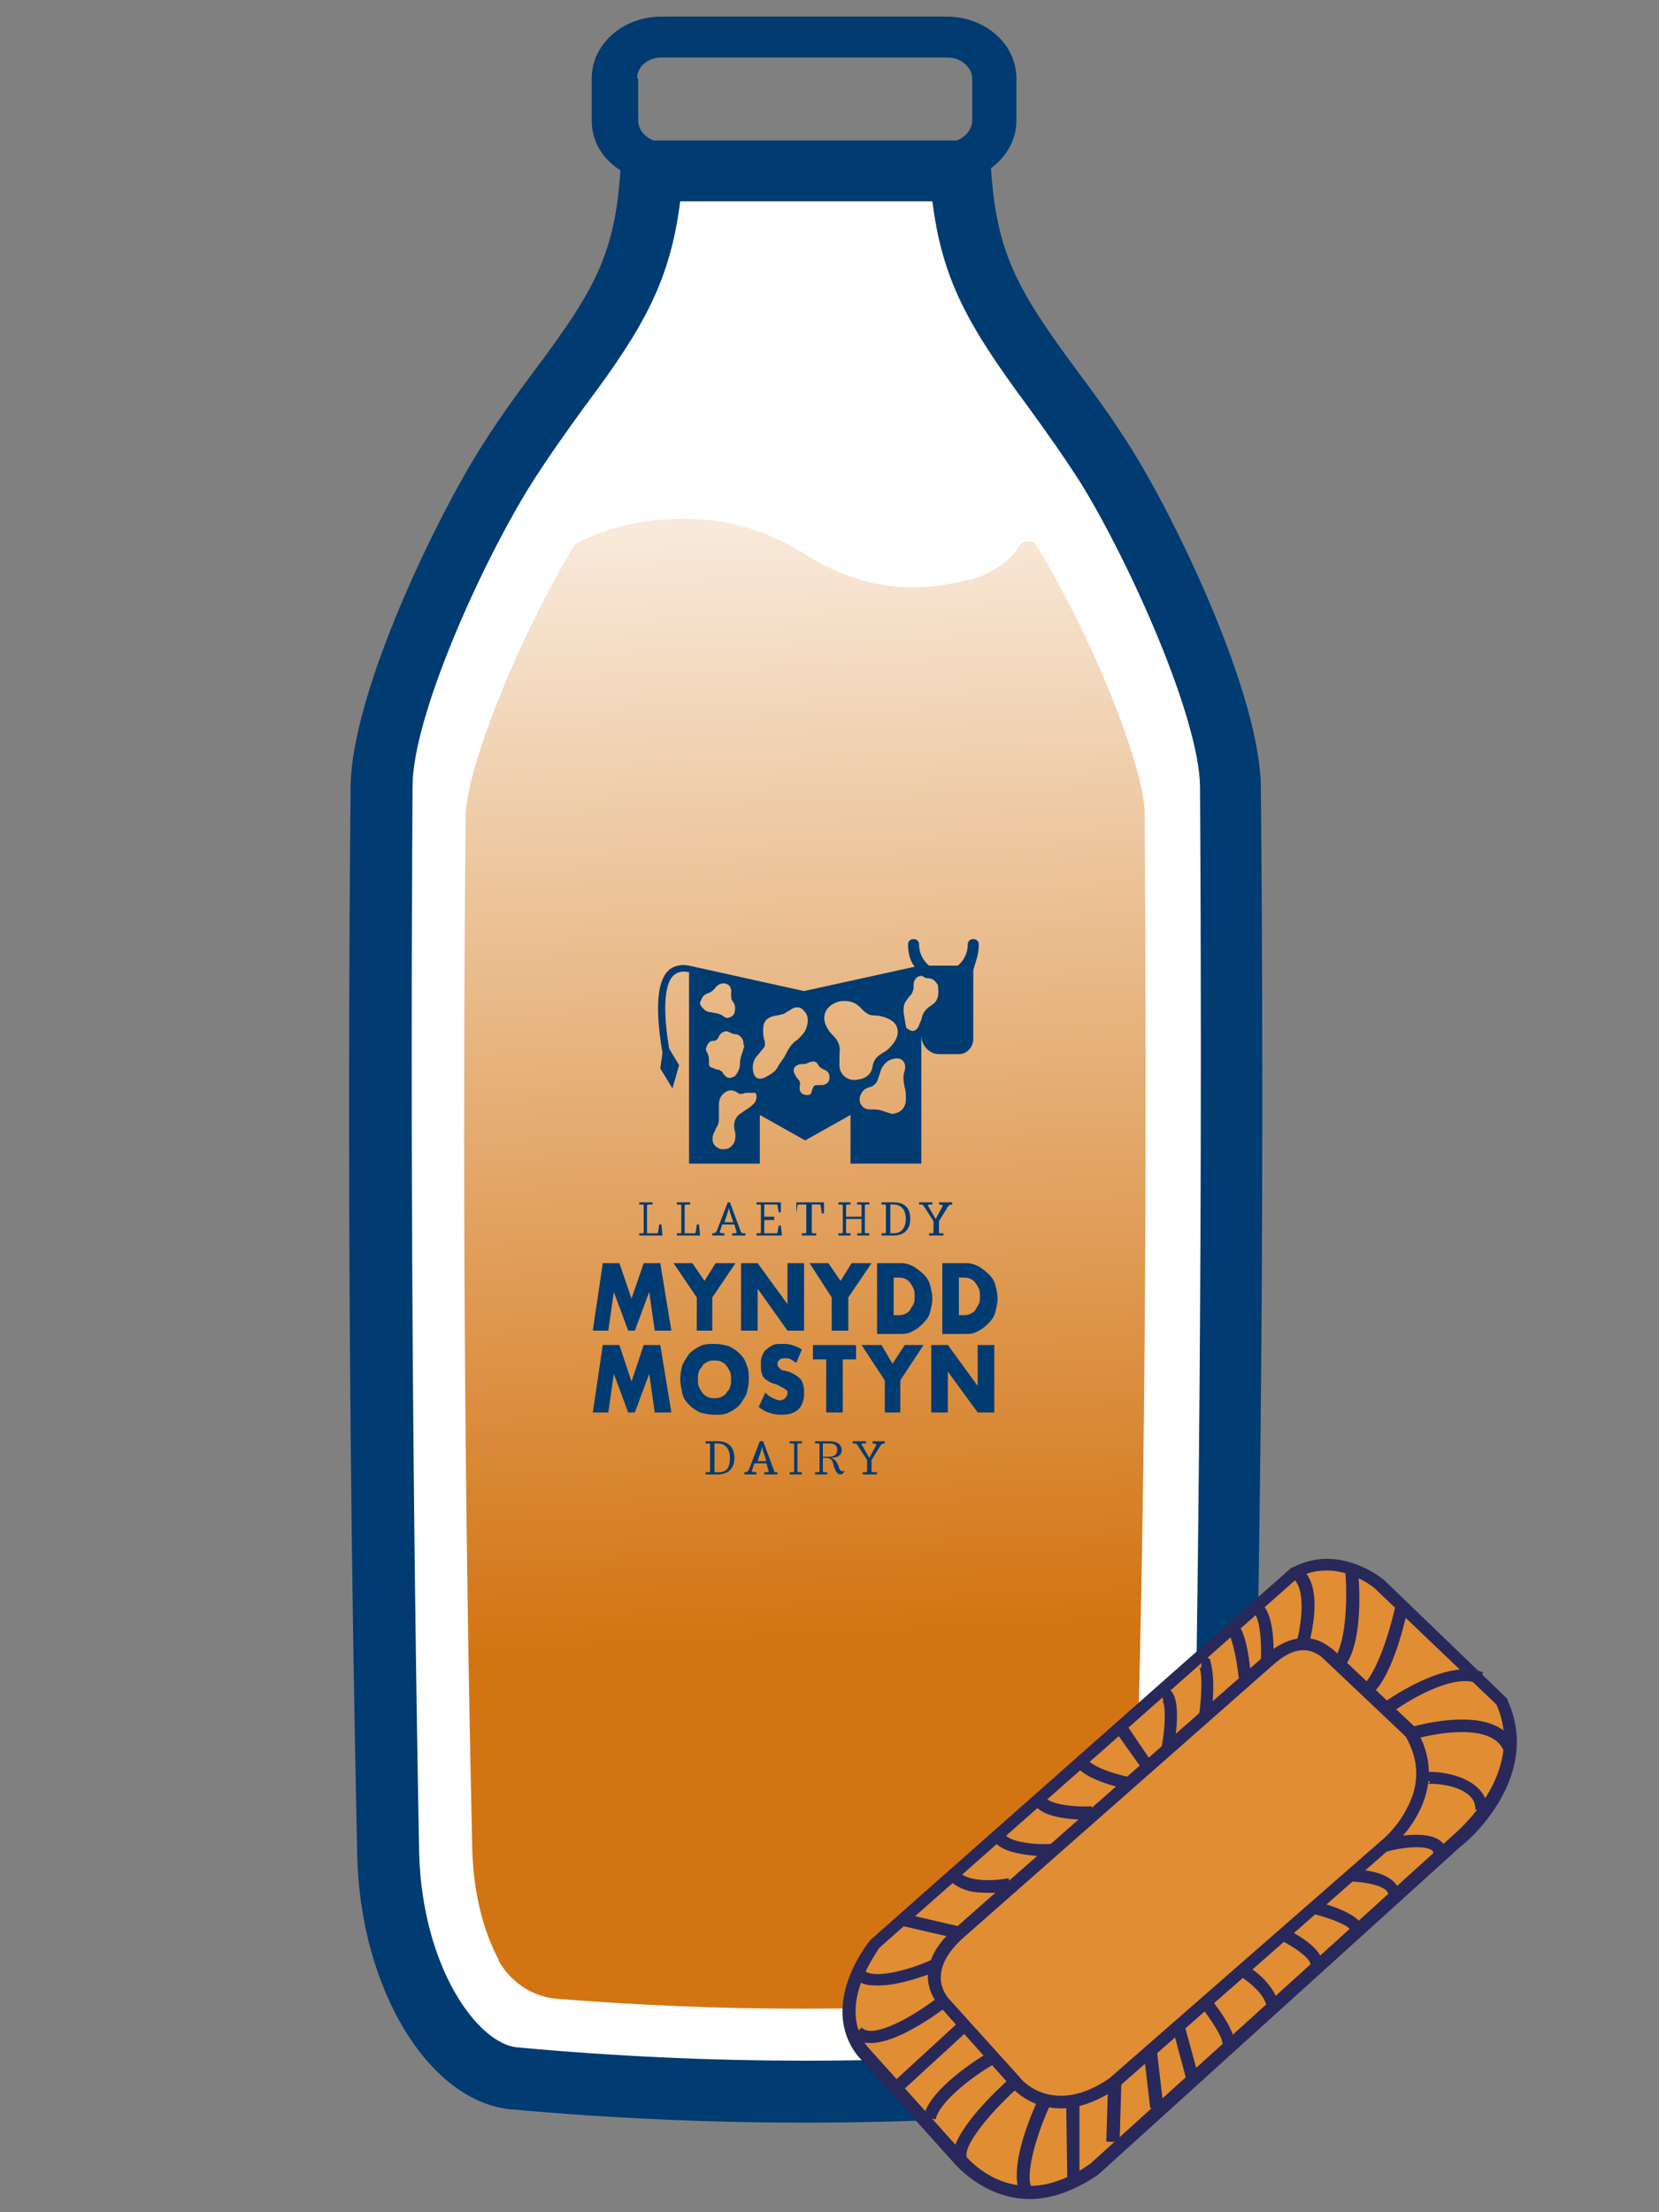 <?xml version="1.0" encoding="UTF-8"?>
<!-- Generator: Adobe Illustrator 26.5.1, SVG Export Plug-In . SVG Version: 6.00 Build 0)  -->
<svg xmlns="http://www.w3.org/2000/svg" xmlns:xlink="http://www.w3.org/1999/xlink" version="1.1" id="Layer_1" x="0px" y="0px" viewBox="0 0 150 200" style="enable-background:new 0 0 150 200;" xml:space="preserve">
<rect x="0" y="0" width="150" height="200" fill="#808080" stroke="none"/>
<style type="text/css">
	.st0{fill:#FFFFFF;}
	.st1{fill:#003B71;}
	.st2{fill:#E27F88;}
	.st3{fill:#E52819;}
	.st4{fill:#020203;}
	.st5{fill:#70AE2D;}
	.st6{fill:#935C34;}
	.st7{fill:#A3897B;}
	.st8{fill:#EEEDED;}
	.st9{fill:#946137;}
	.st10{fill:#8D6F61;}
	.st11{fill:#683D14;}
	.st12{fill:#F9E2C0;}
	.st13{fill:#DDB99B;}
	.st14{fill:url(#SVGID_1_);}
	.st15{fill:#EAD646;}
	.st16{fill:#FBE590;}
	.st17{fill:#DBBE92;}
	.st18{fill:#E08D34;}
	.st19{fill:#28285B;}
	.st20{fill:url(#SVGID_00000066480787910542724090000004325443641445470850_);}
	.st21{fill:#06A0C4;}
	.st22{fill:#0AA9D3;}
	.st23{fill:#49328A;}
	.st24{fill:#D43230;}
	.st25{fill:#FEEC2E;}
	.st26{fill:url(#SVGID_00000039833503628990478840000006205747586169811340_);}
	.st27{fill:#4F3D33;}
	.st28{fill-rule:evenodd;clip-rule:evenodd;fill:#FAE8D3;}
	.st29{fill-rule:evenodd;clip-rule:evenodd;fill:#7B5242;stroke:#003B71;stroke-width:0.5;stroke-miterlimit:10;}
	.st30{opacity:0.39;fill-rule:evenodd;clip-rule:evenodd;fill:#C57B3C;}
	.st31{fill-rule:evenodd;clip-rule:evenodd;fill:#E7E6E6;}
	.st32{fill:url(#SVGID_00000161615870894345926660000001253070292838466191_);}
</style>
<path class="st0" d="M58.2,16.8l27.9-0.4l0.9,7.3l19.5,30.2l4.4,13.1l-0.2,97.1l0.3,18.8c0,0-11.3,7.2-19.2,6.9  c-7.9-0.3-22.7,0.2-22.7,0.2l-21.7-2c0,0-12.6-8.2-12.6-14.4c0-6.2-0.4-19.7-0.4-19.7l1.1-84.9l18-38.6L58.2,16.8z"></path>
<path class="st1" d="M114,71.1c-0.1-8.1-7.2-23.2-11.5-30.2c-1.6-2.6-3.4-5.1-5.2-7.5c-5.4-7.3-7.2-10.6-7.7-18.2  c1.4-1,2.3-2.6,2.3-4.3V7.1c0-3.1-2.8-5.6-6.3-5.6H59.8c-3.5,0-6.3,2.5-6.3,5.6v3.8c0,1.9,1,3.5,2.6,4.5c-0.5,7.5-2.3,10.8-7.7,18  c-1.8,2.4-3.6,4.9-5.2,7.5c-4.3,7-11.4,22-11.5,30.2c-0.3,32.2-0.1,64.5,0.6,96.7c0.3,12.1,6.5,22.2,13.9,22.9  c8.9,0.8,17.7,1.2,26.6,1.2s17.7-0.4,26.6-1.2c7.4-0.7,13.6-10.8,13.9-22.9C114.1,135.5,114.3,103.3,114,71.1z M57.6,7.1  c0-1.1,1-1.9,2.2-1.9h25.9c1.2,0,2.2,0.9,2.2,1.9v3.8c0,0.8-0.6,1.5-1.4,1.8H59.1c-0.8-0.3-1.4-1-1.4-1.8V7.1z M107.9,167.6  c-0.2,10.4-5.3,17.2-8.9,17.5c-8.7,0.8-17.4,1.2-26.1,1.2c-8.7,0-17.4-0.4-26.1-1.2c-3.6-0.3-8.6-7.2-8.9-17.5  c-0.6-32-0.8-64.5-0.6-96.5c0-6.3,6.2-20.1,10.7-27.3c1.4-2.2,3-4.5,4.9-7.1c5.4-7.2,7.7-11.4,8.6-18.5h22.8  c0.9,7.1,3.2,11.2,8.6,18.5c1.9,2.6,3.5,4.9,4.9,7.1c4.4,7.2,10.6,21,10.7,27.3C108.7,103.2,108.5,135.6,107.9,167.6z"></path>
<g>
	<linearGradient id="SVGID_1_" gradientUnits="userSpaceOnUse" x1="68.438" y1="24.677" x2="76.731" y2="191.994">
		<stop offset="2.474048e-02" style="stop-color:#FFFFFF"></stop>
		<stop offset="0.738" style="stop-color:#D37412"></stop>
	</linearGradient>
	<path class="st14" d="M103.5,73.7c0-4.8-5.4-17.3-9.8-24.4c0,0,0,0,0,0c-0.3-0.5-1.1-0.5-1.5,0c-0.5,0.8-1.2,1.5-2,2   c-0.8,0.5-1.6,0.9-2.5,1.1c-1.6,0.4-3.4,0.7-5.2,0.7c-4,0-7.3-1.5-9.4-2.8c-2.9-1.8-6.2-3.4-11.3-3.4c-3.8,0-7.3,0.9-9.8,2.3   c0,0,0,0,0,0c-4.4,7.1-9.8,19.7-9.9,24.6c-0.3,31-0.1,62.4,0.6,93.4c0.1,3.7,0.9,7.2,2.4,10c0,0,0,0,0,0.1c1.1,1.9,3,3.2,5.2,3.4   c7.4,0.6,14.9,0.9,22.3,0.9c7.4,0,14.9-0.3,22.4-0.9c2.2-0.2,4.1-1.4,5.2-3.4c0,0,0,0,0-0.1c1.5-2.8,2.4-6.3,2.4-10   C103.6,136.1,103.7,104.7,103.5,73.7z"></path>
</g>
<g>
	<path class="st1" d="M59.9,111.7h-2.1v-0.2c0.4,0,0.4,0,0.4-0.1V109c0-0.1,0-0.1-0.4-0.1v-0.2H59v0.2c-0.4,0-0.5,0-0.5,0.1v2.5h0.9   c0.1,0,0.1,0,0.2-0.8h0.2L59.9,111.7z"></path>
	<path class="st1" d="M63.3,111.7h-2.1v-0.2c0.4,0,0.4,0,0.4-0.1V109c0-0.1,0-0.1-0.4-0.1v-0.2h1.2v0.2c-0.4,0-0.5,0-0.5,0.1v2.5   h0.9c0.1,0,0.1,0,0.2-0.8h0.2L63.3,111.7z"></path>
	<path class="st1" d="M66.3,110.5l-0.3-0.9l-0.1-0.4l-0.1,0.4l-0.3,0.9H66.3z M67.4,111.5v0.2h-1.2v-0.2c0.4,0,0.4,0,0.4-0.1   l-0.2-0.7h-1.1l-0.2,0.6c-0.1,0.1,0,0.2,0.4,0.2v0.2h-1.1v-0.2c0.3,0,0.3-0.1,0.4-0.2l1-2.6H66l1,2.7   C67.1,111.5,67.1,111.5,67.4,111.5"></path>
	<path class="st1" d="M70.7,111.7h-2.3v-0.2c0.4,0,0.4,0,0.4-0.1V109c0-0.1,0-0.1-0.4-0.1v-0.2h2.2v0.9h-0.2   c-0.1-0.7-0.1-0.7-0.2-0.7h-1.1v1.1l0.9,0v0.3l-0.9,0v1.2h1.1c0.1,0,0.1,0,0.2-0.7h0.2L70.7,111.7z"></path>
	<path class="st1" d="M74.5,108.7l0,1h-0.2c-0.1-0.8-0.1-0.8-0.2-0.8h-0.7v2.5c0,0.1,0,0.1,0.4,0.1v0.2h-1.3v-0.2   c0.4,0,0.4,0,0.4-0.1v-2.5h-0.7c-0.1,0-0.1,0-0.2,0.8H72l0-1H74.5z"></path>
	<path class="st1" d="M78.2,109v2.4c0,0.1,0,0.1,0.4,0.1v0.2h-1.1v-0.2c0.4,0,0.4,0,0.4-0.1v-1.2h-1.4v1.2c0,0.1,0,0.1,0.4,0.1v0.2   h-1.1v-0.2c0.4,0,0.4,0,0.4-0.1V109c0-0.1,0-0.1-0.4-0.1v-0.2h1.1v0.2c-0.4,0-0.4,0-0.4,0.1v1h1.4v-1c0-0.1,0-0.1-0.4-0.1v-0.2h1.1   v0.2C78.2,108.9,78.2,108.9,78.2,109"></path>
	<path class="st1" d="M81.9,110.2c0-0.8-0.4-1.3-1.1-1.3h-0.3v2.6h0.3C81.5,111.5,81.9,111,81.9,110.2 M82.3,110.2   c0,1-0.6,1.5-1.5,1.5h-1.1v-0.2c0.4,0,0.4,0,0.4-0.1V109c0-0.1,0-0.1-0.4-0.1v-0.2h1.1C81.8,108.7,82.3,109.2,82.3,110.2"></path>
	<path class="st1" d="M86.1,108.7v0.2c-0.3,0-0.3,0.1-0.4,0.2l-0.8,1.3v1c0,0.1,0,0.1,0.4,0.1v0.2H84v-0.2c0.4,0,0.4,0,0.4-0.1v-1   l-0.9-1.4c-0.1-0.1-0.1-0.1-0.4-0.1v-0.2h1.2v0.2c-0.4,0-0.4,0-0.4,0.1l0.7,1.2l0.6-1.1c0.1-0.1,0-0.2-0.3-0.2v-0.2H86.1z"></path>
	<polygon class="st1" points="53.6,120.3 54.5,114.2 56,114.2 57.1,117.4 58.2,114.2 59.7,114.2 60.7,120.3 59.2,120.3 58.7,116.8    57.4,120.3 56.8,120.3 55.5,116.8 55,120.3  "></polygon>
	<polygon class="st1" points="63,117.3 60.9,114.2 62.6,114.2 63.7,115.8 64.7,114.2 66.5,114.2 64.4,117.3 64.4,120.3 63,120.3     "></polygon>
	<polygon class="st1" points="67,120.3 67,114.2 68.5,114.2 71.2,117.9 71.2,114.2 72.7,114.2 72.7,120.3 71.2,120.3 68.5,116.5    68.5,120.3  "></polygon>
	<polygon class="st1" points="75.2,117.3 73.2,114.2 74.9,114.2 76,115.8 77,114.2 78.8,114.2 76.7,117.3 76.7,120.3 75.2,120.3     "></polygon>
	<path class="st1" d="M80.8,118.9h0.3c0.3,0,0.5,0,0.7-0.1c0.2-0.1,0.4-0.2,0.5-0.4c0.1-0.2,0.2-0.3,0.3-0.5   c0.1-0.2,0.1-0.4,0.1-0.7c0-0.2,0-0.5-0.1-0.7c-0.1-0.2-0.2-0.4-0.3-0.5c-0.1-0.2-0.3-0.3-0.5-0.4c-0.2-0.1-0.4-0.1-0.7-0.1h-0.3   V118.9z M79.3,114.2h2.2c0.4,0,0.7,0.1,1.1,0.3c0.3,0.2,0.6,0.4,0.9,0.7c0.3,0.3,0.5,0.6,0.6,1c0.1,0.4,0.2,0.8,0.2,1.2   c0,0.4-0.1,0.8-0.2,1.2c-0.1,0.4-0.3,0.7-0.6,1c-0.3,0.3-0.5,0.5-0.9,0.7c-0.3,0.2-0.7,0.3-1.1,0.3h-2.2V114.2z"></path>
	<path class="st1" d="M86.7,118.9H87c0.3,0,0.5,0,0.7-0.1c0.2-0.1,0.4-0.2,0.5-0.4c0.1-0.2,0.2-0.3,0.3-0.5c0.1-0.2,0.1-0.4,0.1-0.7   c0-0.2,0-0.5-0.1-0.7c-0.1-0.2-0.2-0.4-0.3-0.5c-0.1-0.2-0.3-0.3-0.5-0.4c-0.2-0.1-0.4-0.1-0.7-0.1h-0.3V118.9z M85.2,114.2h2.2   c0.4,0,0.7,0.1,1.1,0.3c0.3,0.2,0.6,0.4,0.9,0.7c0.3,0.3,0.5,0.6,0.6,1c0.1,0.4,0.2,0.8,0.2,1.2c0,0.4-0.1,0.8-0.2,1.2   c-0.1,0.4-0.3,0.7-0.6,1c-0.3,0.3-0.5,0.5-0.9,0.7c-0.3,0.2-0.7,0.3-1.1,0.3h-2.2V114.2z"></path>
	<polygon class="st1" points="53.6,127.7 54.5,121.6 56,121.6 57.1,124.9 58.2,121.6 59.7,121.6 60.7,127.7 59.2,127.7 58.7,124.2    57.4,127.7 56.8,127.7 55.5,124.2 55,127.7  "></polygon>
	<path class="st1" d="M63.1,124.7c0,0.2,0,0.5,0.1,0.7c0.1,0.2,0.2,0.4,0.3,0.5c0.1,0.2,0.3,0.3,0.5,0.4c0.2,0.1,0.4,0.1,0.6,0.1   c0.2,0,0.4,0,0.6-0.1c0.2-0.1,0.4-0.2,0.5-0.4c0.1-0.2,0.3-0.3,0.3-0.5c0.1-0.2,0.1-0.4,0.1-0.7c0-0.2,0-0.5-0.1-0.7   c-0.1-0.2-0.2-0.4-0.3-0.5c-0.1-0.2-0.3-0.3-0.5-0.4c-0.2-0.1-0.4-0.1-0.6-0.1c-0.2,0-0.4,0-0.6,0.1c-0.2,0.1-0.4,0.2-0.5,0.4   c-0.1,0.2-0.3,0.3-0.3,0.5C63.1,124.2,63.1,124.4,63.1,124.7 M61.5,124.7c0-0.5,0.1-0.9,0.2-1.3c0.2-0.4,0.4-0.7,0.6-1   c0.3-0.3,0.6-0.5,1-0.7c0.4-0.2,0.8-0.2,1.3-0.2c0.5,0,0.9,0.1,1.3,0.2c0.4,0.2,0.7,0.4,1,0.7c0.3,0.3,0.5,0.6,0.6,1   c0.2,0.4,0.2,0.8,0.2,1.3s-0.1,0.9-0.2,1.3c-0.2,0.4-0.4,0.7-0.6,1c-0.3,0.3-0.6,0.5-1,0.7c-0.4,0.2-0.8,0.2-1.3,0.2   c-0.5,0-0.9-0.1-1.3-0.2c-0.4-0.2-0.7-0.4-1-0.7c-0.3-0.3-0.5-0.6-0.6-1C61.6,125.5,61.5,125.1,61.5,124.7"></path>
	<path class="st1" d="M72,123.2c-0.2-0.1-0.3-0.2-0.5-0.3c-0.2-0.1-0.3-0.1-0.5-0.1c-0.2,0-0.3,0-0.5,0.1c-0.1,0.1-0.2,0.2-0.2,0.4   c0,0.1,0,0.2,0.1,0.3c0.1,0.1,0.1,0.1,0.2,0.2c0.1,0.1,0.2,0.1,0.3,0.1c0.1,0,0.2,0.1,0.4,0.1c0.5,0.2,0.8,0.4,1.1,0.7   c0.2,0.3,0.3,0.7,0.3,1.1c0,0.3,0,0.6-0.1,0.9c-0.1,0.3-0.2,0.5-0.4,0.7c-0.2,0.2-0.4,0.3-0.7,0.4c-0.3,0.1-0.6,0.1-0.9,0.1   c-0.7,0-1.4-0.2-2-0.7l0.6-1.3c0.2,0.2,0.4,0.4,0.7,0.5c0.2,0.1,0.4,0.2,0.6,0.2c0.2,0,0.4-0.1,0.5-0.2c0.1-0.1,0.2-0.3,0.2-0.4   c0-0.1,0-0.2,0-0.2c0-0.1-0.1-0.1-0.2-0.2c-0.1-0.1-0.2-0.1-0.3-0.2c-0.1,0-0.2-0.1-0.4-0.2c-0.2-0.1-0.4-0.1-0.6-0.2   c-0.2-0.1-0.3-0.2-0.5-0.3c-0.1-0.1-0.3-0.3-0.3-0.5c-0.1-0.2-0.1-0.4-0.1-0.8s0-0.6,0.1-0.8c0.1-0.2,0.2-0.5,0.4-0.6   c0.2-0.2,0.4-0.3,0.6-0.4c0.2-0.1,0.5-0.1,0.8-0.1c0.3,0,0.6,0,0.9,0.1c0.3,0.1,0.6,0.2,0.9,0.4L72,123.2z"></path>
	<polygon class="st1" points="76.2,122.9 76.2,127.7 74.7,127.7 74.7,122.9 73.5,122.9 73.5,121.6 77.4,121.6 77.4,122.9  "></polygon>
	<polygon class="st1" points="80,124.8 77.9,121.6 79.7,121.6 80.7,123.3 81.8,121.6 83.5,121.6 81.4,124.8 81.4,127.7 80,127.7     "></polygon>
	<polygon class="st1" points="84.2,127.7 84.2,121.6 85.7,121.6 88.4,125.3 88.4,121.6 89.9,121.6 89.9,127.7 88.4,127.7 85.7,124    85.7,127.7  "></polygon>
	<path class="st1" d="M66,131.8c0-0.8-0.4-1.3-1.1-1.3h-0.3v2.6H65C65.7,133.1,66,132.7,66,131.8 M66.4,131.8c0,1-0.6,1.5-1.5,1.5   h-1.1v-0.2c0.4,0,0.4,0,0.4-0.1v-2.4c0-0.1,0-0.1-0.4-0.1v-0.2h1.1C65.9,130.3,66.4,130.9,66.4,131.8"></path>
	<path class="st1" d="M69.3,132.1l-0.3-0.9l-0.1-0.4l-0.1,0.4l-0.3,0.9H69.3z M70.3,133.1v0.2h-1.2v-0.2c0.4,0,0.4,0,0.4-0.1   l-0.2-0.7h-1.1l-0.2,0.6c-0.1,0.1,0,0.2,0.4,0.2v0.2h-1.1v-0.2c0.3,0,0.3-0.1,0.4-0.2l1-2.6H69l1,2.7C70,133.1,70,133.1,70.3,133.1   "></path>
	<path class="st1" d="M71.4,133.1c0.4,0,0.4,0,0.4-0.1v-2.4c0-0.1,0-0.1-0.4-0.1v-0.2h1.1v0.2c-0.4,0-0.4,0-0.4,0.1v2.4   c0,0.1,0,0.1,0.4,0.1v0.2h-1.1V133.1z"></path>
	<path class="st1" d="M74.4,131.7H75c0.4,0,0.7-0.2,0.7-0.6c0-0.4-0.2-0.6-0.7-0.6h-0.6V131.7z M76.4,132.9   c-0.1,0.2-0.2,0.4-0.4,0.4c-0.3,0-0.4-0.2-0.6-0.7c-0.1-0.5-0.2-0.8-0.7-0.8h-0.3v1.2c0,0.1,0,0.1,0.4,0.1v0.2h-1.1v-0.2   c0.4,0,0.4,0,0.4-0.1v-2.4c0-0.1,0-0.1-0.4-0.1v-0.2H75c0.7,0,1.1,0.3,1.1,0.8c0,0.5-0.4,0.7-1,0.7h0c0.4,0.1,0.5,0.3,0.7,0.7   c0.1,0.4,0.2,0.5,0.4,0.5C76.2,133.1,76.3,133,76.4,132.9L76.4,132.9z"></path>
	<path class="st1" d="M80,130.3v0.2c-0.3,0-0.3,0.1-0.4,0.2l-0.8,1.3v1c0,0.1,0,0.1,0.5,0.1v0.2h-1.3v-0.2c0.4,0,0.4,0,0.4-0.1v-1   l-0.9-1.4c-0.1-0.1-0.1-0.1-0.4-0.1v-0.2h1.2v0.2c-0.4,0-0.4,0-0.4,0.1l0.7,1.2l0.6-1.1c0.1-0.1,0-0.2-0.3-0.2v-0.2H80z"></path>
	<path class="st1" d="M84.8,90.1c-0.1,0.4-0.3,0.6-0.6,0.8c-0.5,0.3-0.8,0.7-0.9,1.3c-0.1,0.2-0.2,0.5-0.3,0.7   c-0.2,0.3-0.5,0.4-0.8,0.2c-0.2-0.1-0.3-0.2-0.3-0.4c-0.1-0.4-0.1-0.7-0.2-1.1c0-0.1,0-0.2,0-0.4c0-0.3,0.1-0.6,0.3-0.8   c0.1-0.2,0.3-0.4,0.4-0.5c0.1-0.2,0.2-0.4,0.2-0.6c0-0.1,0-0.2,0-0.3c0-0.3,0.2-0.6,0.4-0.7c0.2-0.1,0.4-0.1,0.5,0   c0.3,0.3,0.7-0.1,1.2,0.6c0,0,0,0.1,0.1,0.1C84.8,89.3,84.9,89.7,84.8,90.1 M80.6,100.7c-0.3-0.1-0.6-0.2-0.9-0.3   c-0.3-0.1-0.6-0.1-0.9-0.1c-0.2,0-0.4,0-0.6-0.1c-0.4-0.2-0.6-0.7-0.4-1.2c0.2-0.4,0.4-0.6,0.8-0.7c0.4-0.1,0.7-0.4,0.8-0.8   c0.1-0.3,0.2-0.6,0.3-0.9c0.3-0.5,0.6-0.8,1.2-0.9c0.6-0.1,1.1,0.3,0.9,1.1c-0.2,0.5-0.1,1,0,1.5c0.1,0.3,0.1,0.6,0.1,0.9   C82,100.1,81.4,100.7,80.6,100.7 M75.9,96.3c0-0.3,0-0.7,0-1c0.1-0.7-0.1-1.2-0.5-1.6c-0.2-0.2-0.4-0.4-0.5-0.6   c-0.7-1-0.4-2.1,0.8-2.5c0.2-0.1,0.5-0.1,0.7-0.1c0.6,0,1,0.2,1.4,0.6c0.1,0.1,0.1,0.1,0.2,0.2c0.3,0.3,0.6,0.5,1,0.5   c0.4,0,0.9,0.1,1.3,0.3c1,0.4,1.1,1.4,0.5,2.2c-0.3,0.4-0.6,0.7-1,0.9c-0.5,0.3-0.8,0.6-0.9,1.2c-0.1,0.7-0.6,1.1-1.3,1.2   C76.7,97.8,75.9,97.2,75.9,96.3 M74.4,98.1c-0.1,0-0.3,0-0.4,0c-0.4,0-0.4,0-0.6,0.5C73.4,98.8,73.3,99,73,99   c-0.4,0-0.7-0.2-0.7-0.6c0-0.1,0-0.2,0-0.2c0.1-0.3,0-0.5-0.2-0.7c-0.1-0.1-0.2-0.3-0.3-0.5c-0.1-0.3,0-0.6,0.3-0.7   c0.2-0.1,0.3-0.1,0.5-0.1c0.1,0,0.3,0,0.4-0.1c0.1,0,0.2-0.1,0.3-0.1c0.4-0.1,0.5,0,0.7,0.3c0.1,0.2,0.3,0.3,0.5,0.4   c0.3,0.1,0.5,0.3,0.5,0.7C75,97.8,74.8,98,74.4,98.1 M71,95.4c-0.2,0.4-0.5,0.7-0.7,1.1c-0.2,0.4-0.6,0.6-1.1,0.9   c-0.1,0-0.2,0.1-0.3,0.1c-0.4,0.1-0.7-0.1-0.8-0.6c-0.1-0.6,0-1.1,0.4-1.5c0.2-0.2,0.3-0.4,0.5-0.6c0.2-0.2,0.2-0.5,0.1-0.8   c-0.1-0.3-0.1-0.6-0.1-0.9c0-0.6,0.2-1,0.8-1.2c0.3-0.1,0.6-0.1,0.9-0.2c0.1,0,0.3-0.1,0.4-0.2c0.2-0.1,0.4-0.2,0.5-0.3   c0.4-0.2,0.8-0.2,1.1,0.2c0.3,0.3,0.4,0.7,0.3,1.2c-0.1,0.5-0.3,0.8-0.6,1.1c-0.1,0.1-0.2,0.2-0.3,0.3C71.6,94.3,71.3,94.8,71,95.4    M68.3,99.6c-0.2,0.3-0.5,0.5-0.8,0.7c-0.2,0.1-0.4,0.3-0.6,0.4c-0.4,0.3-0.6,0.8-0.5,1.3c0,0.2,0.1,0.4,0.1,0.6   c0,0.5-0.1,0.9-0.6,1.2c-0.2,0.1-0.4,0.1-0.7,0.1c-0.7-0.2-1-0.8-0.6-1.6c0.1-0.1,0.1-0.3,0.2-0.4c0.2-0.3,0.2-0.6,0.2-0.9   c0-0.4,0-0.7,0-1.1c0-0.4,0.1-0.8,0.5-1.1c0.4-0.3,0.8-0.3,1.2,0c0.1,0.1,0.2,0.1,0.3,0.1c0.2,0,0.3-0.1,0.5-0.1c0.2,0,0.4,0,0.6,0   C68.4,98.7,68.5,99.1,68.3,99.6 M64.1,96.2c0-0.1,0-0.1,0-0.2c0-0.3,0-0.6-0.2-0.9c-0.1-0.2-0.1-0.3,0-0.5c0.1-0.3,0.3-0.5,0.6-0.5   c0.3,0,0.4-0.2,0.5-0.4c0.1-0.2,0.2-0.3,0.4-0.4c0.2-0.1,0.3-0.1,0.5,0c0.2,0.1,0.4,0.2,0.6,0.2c0.3,0,0.6,0.3,0.7,0.6   c0,0.1,0,0.3,0.1,0.5c-0.1,0.2-0.1,0.4-0.2,0.6c-0.1,0.3-0.2,0.6-0.2,1c0,0.3-0.1,0.6-0.3,0.9c-0.1,0.1-0.1,0.2-0.2,0.2   c-0.3,0.2-0.6,0.2-0.8,0c-0.1-0.1-0.2-0.2-0.3-0.4c-0.1-0.1-0.2-0.1-0.3-0.2c-0.1,0-0.3,0-0.4-0.1C64.2,96.5,64.1,96.4,64.1,96.2    M63.4,90.4c0.1-0.3,0.3-0.5,0.6-0.6c0.3-0.1,0.4-0.2,0.6-0.4c0.2-0.3,0.5-0.5,0.8-0.5c0.5,0,0.8,0.4,0.7,0.9c0,0.3,0,0.6,0.2,0.8   c0.2,0.3,0.2,0.6,0.1,1c-0.1,0.3-0.6,0.5-0.8,0.4c-0.1-0.1-0.2-0.1-0.3-0.2c-0.3-0.2-0.7-0.2-1.1-0.3c-0.2,0-0.4-0.1-0.6-0.3   C63.3,90.9,63.2,90.7,63.4,90.4 M88.5,85.4c0-0.3-0.2-0.5-0.5-0.5c-0.3,0-0.5,0.2-0.5,0.5c0,0.8-0.4,1.5-0.9,1.9H84   c-0.5-0.4-0.9-1.1-0.9-1.9c0-0.3-0.2-0.5-0.5-0.5c-0.3,0-0.5,0.2-0.5,0.5c0,0.8,0.2,1.5,0.6,2l-10,2.2l-10.4-2.3v0   c-0.5-0.1-1.1-0.1-1.7,0.3c-1.2,0.9-1.4,3.5-0.7,7.6l-0.2,1.4l1.1,1.8l0.6-2.1l-0.9-1.5c-0.4-2.4-0.7-5.8,0.5-6.7   c0.4-0.3,0.9-0.3,1.3-0.2v17.3h6.4v-4.4l4.1,2.3l4.1-2.3v4.4h6.4V93.6c0,0.9,0.7,1.7,1.6,1.7h1.8c0.7,0,1.3-0.6,1.3-1.4v-6.2   C88.2,87,88.5,86.3,88.5,85.4"></path>
</g>
<g>
	<path class="st18" d="M117.2,142.1l-38,33.6c0,0-4.5,5.4-1.2,9.7l8.8,9.8c0,0,4.7,6.2,12.2,0.9l32.8-29.7c0,0,7.2-5.7,4-12.6   l-11-10.6C124.8,143.2,121.1,140,117.2,142.1z"></path>
	<path class="st19" d="M92.7,198.8c-3.8-0.2-6.2-3-6.4-3.2l-8.8-9.8c-3.5-4.6,1-10.2,1.2-10.4l0.1-0.1l38-33.6l0.1,0   c4.2-2.2,8.1,1,8.3,1.2l11.1,10.7l0,0.1c3.3,7.2-4.1,13.2-4.2,13.2l-32.8,29.7l0,0C96.8,198.3,94.6,198.9,92.7,198.8z M78.4,185   l8.8,9.8c0.2,0.2,4.5,5.7,11.4,0.8l32.8-29.7c0.1-0.1,6.7-5.5,3.9-11.8l-11-10.5c-0.1-0.1-3.4-2.8-6.9-1l-37.9,33.5   C79.3,176.5,75.6,181.3,78.4,185z"></path>
	<path class="st19" d="M95.6,190.6c-2.1-0.1-3.6-1.2-4.3-2.1l-6.5-7.3c-2.2-2.9,0.1-5.8,1.7-7l27.7-24.4c1.4-1.2,2.7-1.8,4-1.7   c1.3,0.1,2.1,0.9,2.3,1l7.5,7.1l0,0.1c1.5,2.4,1.6,5.1,0.2,7.7c-1,1.9-2.5,3.1-2.6,3.2L101,188.8C98.9,190.2,97.1,190.7,95.6,190.6   z M85.7,180.6l6.5,7.2c0.1,0.2,3,3.6,8.1,0.1l24.6-21.5c0,0,1.4-1.1,2.3-2.9c1.2-2.2,1.1-4.4-0.1-6.5l-7.5-7.1c0,0-0.6-0.6-1.5-0.7   c-1-0.1-2,0.4-3.2,1.5l0,0l-27.7,24.4C87,175.3,83.7,177.9,85.7,180.6z"></path>
	<path class="st19" d="M121,151.2l-0.7-0.9c1.4-1,1.6-5.8,1.3-8.6l1.1-0.1C122.9,142.3,123.5,149.5,121,151.2z"></path>
	<path class="st19" d="M124.1,153.1l-0.8-0.8c1.4-1.4,2.6-5.7,2.9-7.3l1.1,0.2C127.3,145.5,126.1,151.3,124.1,153.1z"></path>
	<path class="st19" d="M125.6,155l-0.7-0.9c0.2-0.2,5.9-4.3,9.2-2.9l-0.5,1C131.4,151.2,127,153.9,125.6,155z"></path>
	<path class="st19" d="M136,158.4c-1.1-3.2-8.2-1.2-8.3-1.1l-0.3-1.1c0.3-0.1,8.3-2.5,9.7,1.9L136,158.4z"></path>
	<path class="st19" d="M133.4,163.6c0-0.6-0.2-1-0.7-1.4c-1.1-0.9-3.3-1-3.7-0.9c0.1,0,0.2-0.1,0.3-0.2l-0.5-0.3l-0.6,0.2l0.1-0.6   c0.5-0.4,2.7-0.2,4,0.4c1.4,0.6,2.2,1.6,2.2,2.8L133.4,163.6z"></path>
	<path class="st19" d="M118.4,148.5l-1.1-0.3c0.3-1.2,0.9-4.6-0.5-5.6l0.7-0.9C119.8,143.2,118.5,147.9,118.4,148.5z"></path>
	<path class="st19" d="M115.1,150.4l-1.1-0.1c0.1-1.9-0.1-4.2-0.7-4.5l0.5-1C115.3,145.6,115.2,149.3,115.1,150.4z"></path>
	<path class="st19" d="M125.4,167.4l-0.3-1.1c0.6-0.2,3.8-0.9,5.1,0.1c0.4,0.3,0.6,0.7,0.6,1.2l-1.2,0c0-0.1,0-0.2-0.1-0.3   C128.9,166.8,126.7,167,125.4,167.4z"></path>
	<path class="st19" d="M125.5,171.2c-0.1-0.7-2.1-1.1-3.6-1.1l0-1.1c4.1,0,4.6,1.7,4.7,2.1L125.5,171.2z"></path>
	<path class="st19" d="M122.1,174.5c-0.1-0.4-1.8-1.1-3.5-1.5l0.3-1.1c1.3,0.3,4.3,1.2,4.4,2.6L122.1,174.5z"></path>
	<path class="st19" d="M119.6,177.9l-1.1-0.2c0.1-0.6-1.5-1.7-2.9-2.4l0.5-1C116.7,174.6,119.9,176.1,119.6,177.9z"></path>
	<path class="st19" d="M115.6,181.8l-1.1-0.1c0.2-1.2-1.7-2.6-2.3-3l0.6-0.9C113,177.8,115.8,179.7,115.6,181.8z"></path>
	<path class="st19" d="M111.5,185.3l-1-0.6c0.1-0.4-0.9-2-2-3.4l0.9-0.7C110.4,181.9,112.1,184.2,111.5,185.3z"></path>
	<path class="st19" d="M112,151.7c-0.2-2-0.7-3.9-1-4.2c0,0,0,0,0.1,0l0.1-1.1c1,0.1,1.6,1.8,1.9,5.1L112,151.7z"></path>
	<path class="st19" d="M109.5,155.3l-1.1-0.1c0.3-2.1,0.3-4.2,0-4.5c0,0,0.1,0.1,0.2,0.1l0.1-1.1c0.2,0,0.4,0.1,0.7,0.3   C109.4,150.2,110,151.4,109.5,155.3z"></path>
	<path class="st19" d="M106.1,158.3l-1.1-0.2c0.4-2,0.4-4,0.1-4.3c0,0,0.1,0,0.1,0l-0.3-1.1c0.4-0.1,0.7,0,1,0.2   C106.8,153.9,106.3,157,106.1,158.3z"></path>
	<polygon class="st19" points="103.1,159.7 100.9,156.6 101.9,156 104,159.1  "></polygon>
	<path class="st19" d="M102.2,161.8c-0.1,0-3.4-0.6-4.7-1.9l0.8-0.8c0.9,0.9,3.3,1.5,4.1,1.6L102.2,161.8z"></path>
	<path class="st19" d="M97.5,164.5c-1.6-0.1-3.9-0.4-4.2-1.9l1.1-0.3c0.2,0.8,2.6,1.1,4.3,1l0.1,1.1   C98.6,164.5,98.1,164.5,97.5,164.5z"></path>
	<path class="st19" d="M93.9,167.8c-1.2-0.1-3.1-0.3-3.9-1.2l0.9-0.7c0.6,0.7,2.9,0.9,4.2,0.8l0.1,1.1   C95,167.8,94.5,167.8,93.9,167.8z"></path>
	<path class="st19" d="M88.8,171.1c-1,0-2-0.3-2.7-0.9l0.8-0.8c1,0.8,3.4,0.6,4.3,0.4l0.2,1.1C91.2,171,90,171.2,88.8,171.1z"></path>
	<path class="st19" d="M86.7,175.3c0,0-3.9-0.9-5.2-1.2l0.2-1.1c1.3,0.3,5.2,1.2,5.2,1.2L86.7,175.3z"></path>
	<path class="st19" d="M79.1,179.5c-0.8,0-1.4-0.2-1.9-0.7l0.9-0.7c0.8,0.9,4.1,0,6.1-0.9l0.5,1C84,178.5,81.2,179.6,79.1,179.5z"></path>
	<path class="st19" d="M78.6,184.7c-0.6,0-1.1-0.2-1.5-0.6l0.8-0.8c1,1.1,4.7-1,7-2.8l0.7,0.9C84.7,182.1,81,184.8,78.6,184.7z"></path>
	<polygon class="st19" points="81.5,189.1 80.7,188.3 86.8,182.7 87.6,183.5  "></polygon>
	<path class="st19" d="M84.6,191.6l-1.1-0.2c0.5-2.6,5.3-5.5,5.8-5.8l0.6,1C88.6,187.3,85,189.8,84.6,191.6z"></path>
	<path class="st19" d="M86.2,195.3c-0.5-2.3,4.2-6.6,5.2-7.5l0.8,0.8c-2.2,1.9-5.1,5.2-4.8,6.4L86.2,195.3z"></path>
	<path class="st19" d="M92.3,198.4c-0.2-0.3-1.3-2.3,1.6-8.7l1.1,0.5c-1.2,2.5-2.4,6.5-1.7,7.6L92.3,198.4z"></path>
	<polygon class="st19" points="96.5,197 96.4,190 97.6,190 97.6,197  "></polygon>
	
		<rect x="97.9" y="190.5" transform="matrix(3.017230e-02 -1 1 3.017230e-02 -93.426 285.773)" class="st19" width="5.4" height="1.2"></rect>
	<polygon class="st19" points="104,190.6 103.4,185.5 104.6,185.4 105.2,190.5  "></polygon>
	<polygon class="st19" points="107.4,188.5 106,183.3 107.1,183.1 108.5,188.2  "></polygon>
</g>
</svg>
